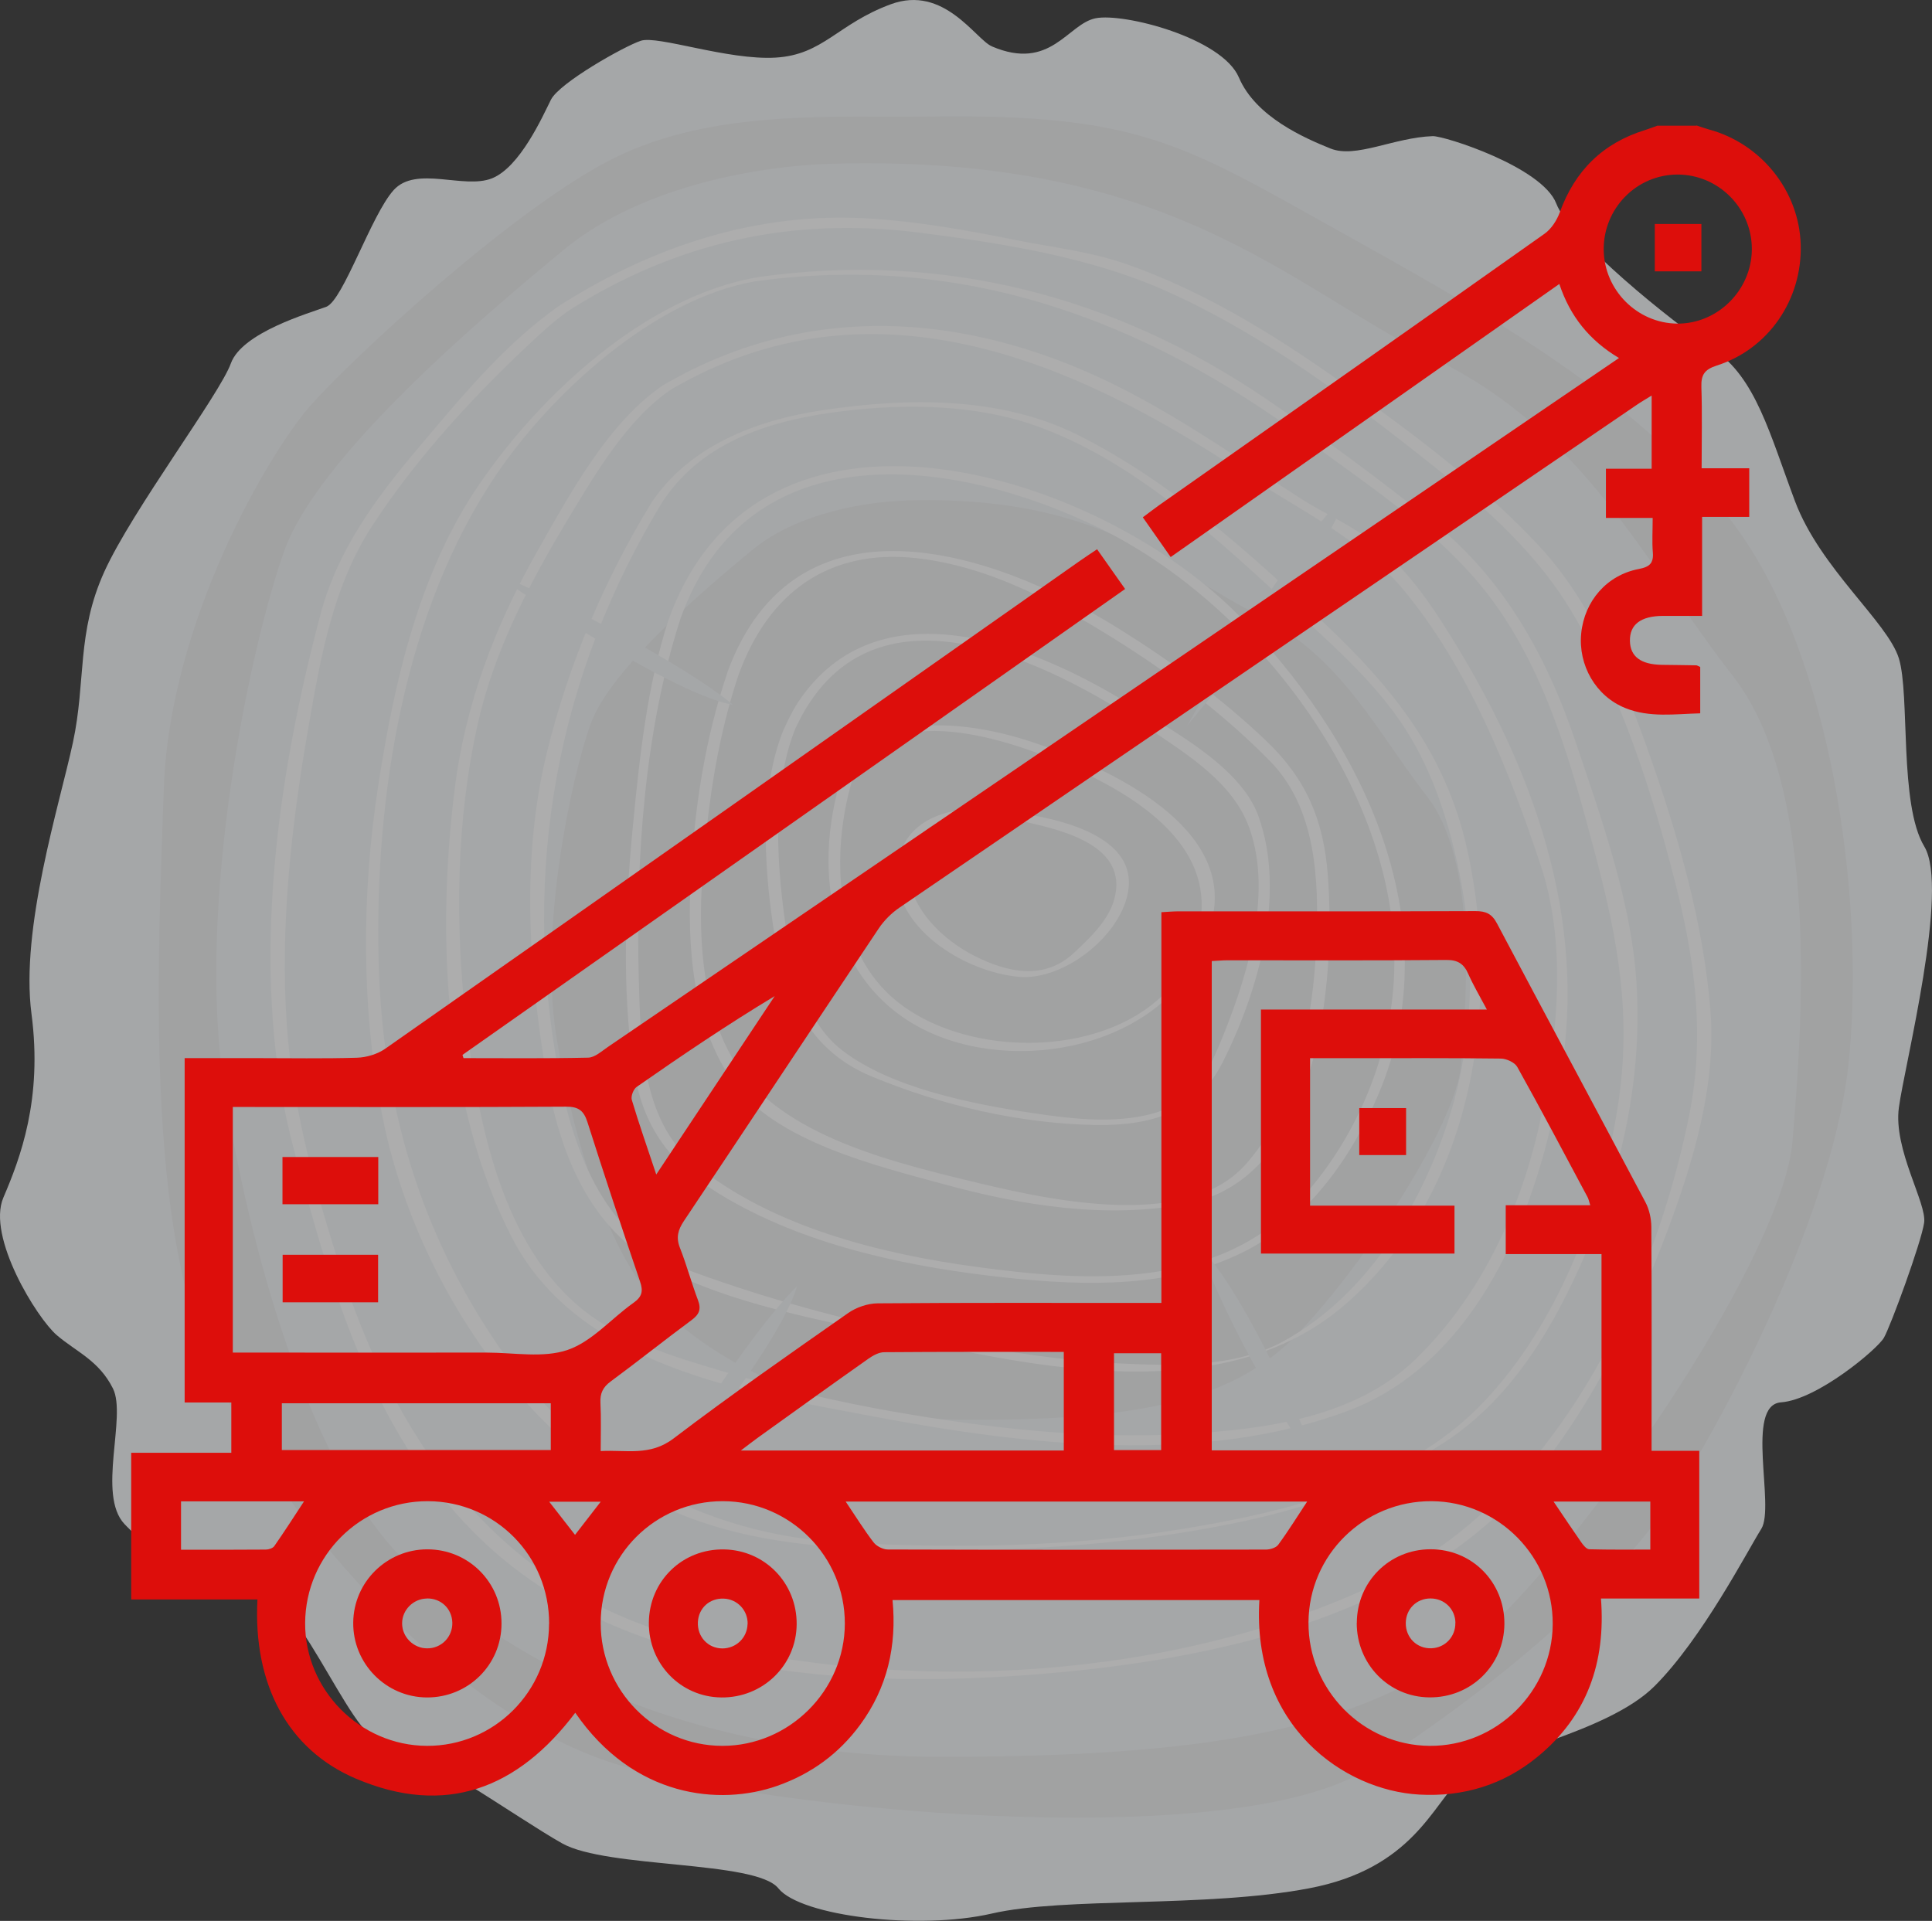 <?xml version="1.0" encoding="UTF-8"?>
<svg id="Layer_2" data-name="Layer 2" xmlns="http://www.w3.org/2000/svg" viewBox="0 0 245.47 244.08">
  <rect x="0" y="0" width="245.47" height="244.08" fill="#333333" stroke="none"/>
  <defs>
    <style>
      .cls-1 {
        fill: #fff;
      }

      .cls-2 {
        fill: #dd0e0b;
      }

      .cls-3 {
        fill: #f2f5f7;
      }

      .cls-4 {
        fill: #ebeced;
      }

      .cls-5 {
        opacity: .6;
      }
    </style>
  </defs>
  <g id="Layer_1-2" data-name="Layer 1">
    <g>
      <g class="cls-5">
        <path class="cls-3" d="m126.02,5.89c-2.07-.89-6.07-7.85-12.84-5.35-6.78,2.5-8.56,6.42-14.63,6.78-6.07.36-14.99-2.85-17.13-2.14s-10.35,5.35-11.42,7.49-3.92,8.56-7.49,9.99c-3.57,1.43-9.63-1.66-12.49,1.49-2.85,3.15-6.42,14.02-8.56,14.83-2.14.81-10.7,3.24-12.13,7.2-1.43,3.96-12.49,18.59-16.06,26.43-3.57,7.85-2.32,13.91-4.01,21.76-1.69,7.85-6.69,23.59-5.26,34.45,1.43,10.86-1.43,18.35-3.57,23.35s4.28,15.34,6.78,17.48c2.5,2.14,5.35,3.21,7.14,6.78,1.78,3.57-2.05,13.48,1.46,17.22,1.58,1.68,8.91,8.76,15.3,7.76,6.39-1,13.2,19.62,17.48,19.98s17.13,9.63,22.83,12.84c5.71,3.21,24.62,2.15,27.47,5.71,2.85,3.56,17.84,5.35,27.12,3.21,9.28-2.14,27.12-.7,40.32-3.21,13.2-2.5,15.7-10.71,19.27-13.92s18.55-5.71,24.62-11.77c6.07-6.07,11.77-17.13,13.56-19.98,1.78-2.85-2.11-15.74,2.51-16.08,4.62-.34,12.23-6.76,13.06-8.19.84-1.43,4.76-12.13,5.12-14.63s-3.93-9.28-3.21-14.63c.71-5.35,6.46-27.83,3.23-33.18-3.23-5.35-1.8-19.27-3.23-23.9s-9.99-11.42-13.2-19.98-4.99-15.7-10.35-19.27c-5.35-3.57-18.2-13.91-19.98-18.55-1.78-4.64-14.23-8.61-15.7-8.56-4.93.17-9.77,2.87-12.99,1.57-3.22-1.3-9.49-3.99-11.63-9.02-2.14-5.03-14.63-8.24-18.2-7.53-3.57.71-5.71,6.78-13.2,3.57Z"/>
        <path class="cls-4" d="m118.15,14.8c-12.17.17-27.49-.98-40.12,5.28s-33.44,25.58-38.64,31.52c-5.2,5.94-17.83,27.29-18.58,48.57-.74,21.27-2.23,52.48,5.2,71.43,7.43,18.95,31.21,47.18,54.24,53.13,23.03,5.94,77.27,10.4,93.62,0,16.35-10.4,30.46-22.92,37.15-32.27,6.69-9.34,21.55-37.26,23.78-56.74,2.23-19.48-1.49-50.16-13.37-67.51-11.89-17.35-34.18-29.27-52.75-39.66-18.58-10.39-24.58-14.11-50.52-13.74Z"/>
        <path class="cls-3" d="m105.55,20.81c-8.14.24-23.69,2.48-33.92,10.93-10.23,8.45-31.23,26.19-35.53,38.31-4.31,12.13-11.31,44.97-7.54,68.66,3.77,23.69,11.84,48.16,22.07,58.8,10.23,10.65,32.84,25.72,68.91,25.72s57.61-3.77,72.14-18.84c14.54-15.07,34.99-46.18,36.07-59.43,1.08-13.25,3.77-44.48-7.54-59.01-11.31-14.54-18.84-30.93-37.69-40.23-18.84-9.3-33.56-26.17-76.99-24.91Z"/>
        <path class="cls-4" d="m115.11,63.6c-4.7.14-13.67,1.43-19.57,6.31-5.9,4.88-18.02,15.11-20.51,22.11-2.49,7-6.53,25.95-4.35,39.62,2.18,13.67,6.84,27.79,12.74,33.94,5.9,6.14,18.95,14.84,39.77,14.84s33.25-2.17,41.64-10.88c8.39-8.7,20.2-26.65,20.82-34.3.62-7.65,2.17-25.67-4.35-34.06-6.52-8.39-10.87-17.85-21.75-23.22-10.87-5.37-19.37-15.1-44.43-14.38Z"/>
        <g>
          <path class="cls-1" d="m71.27,38.71c-6.96,4.77-12.81,11.91-18.19,18.29-5.38,6.37-10.19,12.92-12.35,21.04-5.73,21.48-9.17,46.45-3.34,68.22,4.88,18.22,10.14,36.76,24.43,50.01,18.84,17.48,49.09,18.48,73.21,16.19,20.85-1.97,45.2-7.55,59.3-24.25,7.76-9.19,13.23-20.44,17.45-31.62,3.3-8.74,6.28-18.59,5.55-28.03-.86-11.04-3.99-21.93-7.64-32.34-3.26-9.29-7.3-19.48-14.1-26.8-6.88-7.4-15.24-13.69-23.4-19.58-9.04-6.53-18.8-12.76-29.41-16.39-4.45-1.52-9.25-2.04-13.85-2.97-6.16-1.24-12.32-2.34-18.61-2.72-14.08-.84-27.23,3.47-39.04,10.95-.89.56.39,1.13,1.03.72,13.7-8.68,28.36-11.91,44.4-9.88,10.25,1.3,21.41,3.04,30.91,7.19,11.4,4.98,21.81,12.51,31.55,20.14,7.76,6.08,15.54,12.42,20.61,21,6.16,10.42,10.03,22.42,13.02,34.09,2.56,9.99,3.87,19.63,1.81,29.81-4.63,22.93-17.3,48.75-39.16,59.23-26.16,12.53-60.02,14.37-87.87,7.29-23.55-5.98-36.94-24.35-44.1-46.43-3.31-10.21-6.28-20.77-7.03-31.5-.89-12.66.57-25.53,2.74-37.99,1.55-8.92,3.13-17.98,8.16-25.66,5.82-8.89,13.38-17.02,21.19-24.2,1.2-1.1,2.44-2.17,3.78-3.09.87-.6-.4-1.15-1.03-.72Z"/>
          <path class="cls-1" d="m96.2,35.24c-14.29,2.47-27.75,15.12-35.49,26.57-7.49,11.07-10.61,24.84-12.63,37.86-2.15,13.86-2.21,28.22.47,42,3.82,19.67,16.99,40.75,35.39,49.62,10.95,5.27,23.33,5.62,35.24,5.68,12.42.06,24.89-.87,37.08-3.31,9.46-1.9,18.85-4.99,27.01-10.22,9.41-6.02,14.93-16.17,19.07-26.25,4.4-10.72,6.54-22.72,5.42-34.28-.93-9.56-4.59-19.79-7.65-28.86-3.58-10.6-9.06-20.5-17.89-27.58-6.85-5.5-14.05-10.81-21.31-15.75-19.36-13.17-41.23-18.79-64.51-15.52-.36.05-1.69.72-.68.58,26.48-3.72,49.41,4.71,70.46,20.24,8.34,6.15,17.49,12.07,23.63,20.53,6.79,9.36,9.94,20.92,12.86,31.94,2.9,10.9,4.65,20.45,2.93,31.8-2.05,13.53-8.01,28.77-17.8,38.58-9.64,9.66-24.38,13.25-37.37,15.38-14.19,2.33-28.82,2.55-43.15,1.76-18.43-1.02-33.46-9.71-43.84-24.8-10.28-14.95-14.91-31.21-15.34-49.29-.49-20.64,3.19-44.22,14.95-61.6,6.96-10.29,20.02-22.34,32.85-24.56.6-.1,1.4-.71.3-.52Z"/>
          <path class="cls-1" d="m84.49,48.79c-7.14,4.69-12.16,14.11-16.24,21.29-5.34,9.4-9.14,19.42-10.48,30.17-2.3,18.52-1.4,40.11,7.26,56.98,8.44,16.43,29.71,19.69,46.19,22.8,19.09,3.6,41.5,6.23,60.13-.8,17.24-6.51,24.85-27.58,27.21-44.28,2.84-20.08-4.59-39.1-15.34-55.86-2.45-3.83-5.44-7.75-9.12-10.48-2.72-2.02-5.86-3.37-8.72-5.19-7.24-4.62-14.21-9.54-21.83-13.54-19.01-9.98-40.03-12.1-59.07-1.06-.91.53.43.87.99.55,25.01-14.49,50.38-3.92,72.35,10.65,7.06,4.68,15.05,8.37,20.51,14.94,8.23,9.9,13.45,22.99,17.46,35.11,3.17,9.57,2.17,20.67.31,30.38-2.29,11.96-7.44,23.75-16.28,32.3-7.67,7.41-19.18,8.89-29.36,9.46-12.33.68-24.82-.72-36.95-2.84-7.31-1.28-14.54-2.99-21.65-5.11-6.06-1.8-12.62-3.74-17.64-7.71-10.45-8.26-13.49-23.93-14.96-36.38-1.48-12.58-1.33-25.96,1.48-38.36,2.06-9.1,6.52-17.69,11.3-25.63,3.46-5.75,7.68-13.05,13.42-16.82.88-.58-.44-.9-.99-.55Z"/>
          <path class="cls-1" d="m82.8,63.83c-6.02,9.83-10.54,20.54-13.3,31.73-3.28,13.33-2.34,27.58-.09,41.01,1.65,9.86,5.46,19.64,14.72,24.51,8.85,4.66,20.14,6.64,29.8,8.78,17.88,3.96,41.57,9.15,56.87-4.01,16.27-14,19.99-37.71,15.67-57.66-2.67-12.3-9.45-20.76-18.37-29.15-9.48-8.92-19.4-17.87-31.12-23.75-9.92-4.97-21.77-4.77-32.51-3.16-8.31,1.24-16.84,4.49-21.67,11.7-.07.11,1.28.07,1.53-.29,5.12-7.63,13.96-10.22,22.68-11.29,8-.98,16.8-.88,24.45,1.8,12.59,4.41,23.26,14.46,32.88,23.34,4.88,4.5,9.91,8.9,13.67,14.41,3.72,5.45,5.85,11.87,7.23,18.26,2.34,10.81,2.1,22.18-1.35,32.7-3.58,10.93-10.4,21.86-20.64,27.57-6.31,3.52-14.31,3.24-21.31,2.9-6.96-.34-13.89-1.43-20.73-2.71-11.29-2.11-22.57-5.02-33.36-8.98-10.86-3.99-14.95-14.89-16.9-25.39-4.75-25.58-.21-50.46,13.36-72.62.08-.13-1.3-.08-1.53.29Z"/>
          <path class="cls-1" d="m84.93,78.78c-2.71,8.36-3.67,17.4-4.51,26.1-.96,10-1.41,20.29-.01,30.27,1.16,8.32,4.93,13.1,12.19,17.27,10.56,6.07,23.4,8.67,35.38,9.94,9.95,1.06,20.69,1.31,29.86-3.2,8.2-4.03,13.86-11.98,17.33-20.19,9.3-21.98-2.31-45.3-18.07-61.06-18.26-18.25-60.73-31.15-72.16.87-.16.46,1.37.26,1.54-.22,8.48-23.77,34.42-20.6,53.1-11.52,20.17,9.8,38.91,34.42,37.51,57.6-.61,10.15-4.96,20.23-11.78,27.71-10.57,11.59-27.08,10.56-41.33,8.62-12.21-1.66-26.02-5.11-35.75-13.09-6.74-5.53-6.85-15.58-7.07-23.58-.41-14.85.69-31.51,5.32-45.76.15-.47-1.39-.26-1.54.22Z"/>
          <path class="cls-1" d="m92.45,85.37c-2.84,8.35-4.22,17.24-4.68,26.02-.47,8.78.15,18.71,5.38,26.11,5.37,7.59,18.43,10.69,26.79,12.98,9.89,2.71,20.76,4.46,30.94,2.46,16.76-3.3,18.85-28.2,17.83-41.7-.54-7.1-2.77-12.28-7.85-17.12-5.65-5.39-12.03-10.07-18.65-14.2-16.4-10.23-41.13-17.95-49.77,5.44-.31.83,1.25.8,1.48.17,3.8-10.28,11.42-15.81,22.48-14.61,9.51,1.03,18.56,6.03,26.48,11.08,6.6,4.21,12.97,9.1,18.46,14.69,5.91,6.01,6.24,15.11,5.92,23.08-.39,9.53-2.47,20.94-9.05,28.25-7.82,8.68-26.28,4.17-35.9,1.82-9.97-2.44-24.01-6.01-29.38-15.59-5.16-9.2-4.1-21.75-2.8-31.79.74-5.72,1.93-11.46,3.78-16.93.29-.84-1.26-.81-1.48-.17Z"/>
          <path class="cls-1" d="m99.56,92.71c-3.05,7.52-2.5,17-1.35,24.83,1.24,8.46,4.28,15.79,12.44,19.2,8.93,3.72,18.91,6.05,28.59,6.21,6.91.11,12.9-1.59,16.12-7.99,4.53-9.01,8.09-21.4,4.52-31.28-2.31-6.41-11.42-11.14-16.84-14.47-12.34-7.57-31.59-14.94-41.59-.06-.75,1.12-1.32,2.35-1.89,3.57-.17.36,1.33.2,1.54-.24,9.25-19.85,31.78-8.71,45.04.21,4.83,3.25,10.53,6.8,12.58,12.48,3.12,8.64-.46,19.65-3.84,27.7-2.02,4.8-4.15,7.79-9.56,8.9-4.61.95-9.55.35-14.15-.34-7.57-1.13-17.91-3.15-24.16-7.96-5.64-4.34-7.01-13.42-7.71-19.98-.71-6.74-.8-14.62,1.79-21.01.16-.39-1.36-.21-1.54.24Z"/>
          <path class="cls-1" d="m106.69,99.47c-3.82,13.26-.23,28.05,13.97,32.7,12.95,4.24,30.83-1.25,33.5-16.07,2.12-11.79-14.43-18.98-23.19-21.87-7.62-2.51-20.87-4.51-24.29,5.23-.18.51,1.37.31,1.55-.2,3.85-10.98,20.4-5.15,27.79-1.86,7.66,3.42,17.59,9.31,16.59,18.9-1.84,17.7-27.22,20.2-38.68,10.92-8.04-6.51-8.33-18.82-5.7-27.95.15-.54-1.4-.31-1.55.2Z"/>
          <path class="cls-1" d="m113.83,111.23c.47,7.25,9.04,12.27,15.57,12.89,5.85.55,13.34-5.45,13.99-11.25.89-7.89-12.55-9.62-18.17-10-5.85-.39-11.11,1.94-11.39,8.36,0,.24,1.53.04,1.55-.42.36-8.16,8.59-7.79,14.75-6.41,5.01,1.12,13.22,3.08,11.47,9.77-.72,2.77-3.14,5.02-5.14,6.9-3.81,3.57-8.51,2.48-12.63.4-4-2.02-8.14-5.95-8.45-10.65-.02-.28-1.58-.01-1.55.42Z"/>
        </g>
        <g>
          <path class="cls-3" d="m171.12,62.65s-7.11,6.5-20.27,29.53c0,0,17.89-21.14,20.27-29.53Z"/>
          <path class="cls-3" d="m101.26,163.45s-7.11,6.5-20.27,29.53c0,0,17.89-21.14,20.27-29.53Z"/>
          <path class="cls-3" d="m152.58,158.7s2.49,9.31,16.86,31.6c0,0-10.51-25.62-16.86-31.6Z"/>
          <path class="cls-3" d="m93.14,89.57s-7.16-6.45-31.35-17.32c0,0,22.77,15.76,31.35,17.32Z"/>
        </g>
      </g>
      <g>
        <path class="cls-2" d="m215.55,15.94c.51.17,1.02.36,1.54.5,6.69,1.8,11.5,7.82,11.7,14.65.2,6.96-4.07,13.25-10.67,15.36-1.58.51-2,1.19-1.95,2.74.11,3.36.03,6.73.03,10.31h6.05v6.18h-5.99v12.58c-1.86,0-3.43,0-5,0-2.79.02-4.21,1.1-4.17,3.17.03,2,1.39,3.01,4.07,3.05,1.45.02,2.9.03,4.35.06.12,0,.25.1.51.21v5.89c-3.2.08-6.43.58-9.52-.67-3.75-1.51-6-5.44-5.6-9.49.41-4.11,3.26-7.41,7.32-8.18,1.36-.26,1.9-.73,1.78-2.12-.11-1.36-.02-2.73-.02-4.37h-5.94v-6.25h5.81v-9.3c-.77.48-1.35.81-1.89,1.18-31.24,21.29-62.49,42.58-93.71,63.91-.99.68-1.91,1.6-2.58,2.59-8.28,12.39-16.5,24.82-24.78,37.21-.75,1.13-1.02,2.09-.5,3.41.86,2.18,1.46,4.45,2.29,6.64.45,1.19.14,1.84-.84,2.56-3.44,2.54-6.78,5.22-10.23,7.76-1.01.74-1.39,1.53-1.32,2.76.1,1.92.03,3.86.03,6.1,3.23-.18,6.25.69,9.26-1.6,7.25-5.51,14.73-10.72,22.19-15.94,1.04-.73,2.49-1.22,3.75-1.23,11.18-.09,22.37-.05,33.55-.05h2.49v-49.65c.88-.05,1.54-.11,2.21-.11,12.57,0,25.13.02,37.7-.03,1.33,0,2.08.34,2.73,1.57,6.26,11.82,12.6,23.6,18.86,35.42.49.92.74,2.08.75,3.13.06,8.63.03,17.26.03,25.89,0,.76,0,1.51,0,2.57h6.06v18.77h-12.49c.63,8.13-1.78,14.97-8.07,20.12-4.34,3.56-9.41,5.1-15.02,4.79-9.53-.53-21.29-8.66-20.31-24.72h-46.61c.56,5.83-.66,11.15-4.12,15.86-2.69,3.66-6.2,6.22-10.5,7.74-7.36,2.59-18.28,1.5-25.69-9.28-7.25,9.61-16.45,13.24-27.88,8.37-8.67-3.69-13.07-12.02-12.5-22.76h-16.04v-18.64h12.72v-6.39h-5.93v-43.76h9.06c4.28,0,8.56.08,12.84-.05,1.21-.04,2.59-.45,3.58-1.14,29.44-20.63,58.85-41.31,88.26-61.99.67-.47,1.36-.92,2.19-1.48,1.18,1.67,2.31,3.28,3.56,5.05-28.18,19.81-56.18,39.5-84.19,59.2.04.14.09.27.13.41,5.28,0,10.56.06,15.84-.06.84-.02,1.7-.81,2.49-1.35,37.35-25.44,74.69-50.9,112.04-76.35,5.4-3.68,10.8-7.36,16.44-11.2-3.74-2.23-6.21-5.28-7.58-9.41-16.55,11.63-32.9,23.12-49.38,34.7-1.19-1.7-2.29-3.26-3.54-5.05.74-.55,1.43-1.08,2.13-1.58,16.31-11.47,32.64-22.93,48.91-34.45.86-.61,1.56-1.69,1.93-2.7,1.92-5.31,5.48-8.83,10.88-10.49.51-.16,1.01-.36,1.52-.54,1.66,0,3.31,0,4.97,0Zm-26.63,112.35c-.95-1.79-1.75-3.13-2.38-4.56-.57-1.29-1.35-1.77-2.82-1.75-9.25.08-18.5.04-27.75.04-.66,0-1.32.07-2.01.1v62.17h49.52v-24.94h-12.17v-6.2h10.74c-.16-.51-.21-.78-.33-1.01-2.96-5.53-5.88-11.08-8.94-16.56-.32-.58-1.37-1.06-2.09-1.07-6.28-.08-12.56-.05-18.84-.05-1.77,0-3.55,0-5.4,0v18.74h18.35v6.09h-24.59v-31.01h28.72ZM29.6,171.87h2.66c9.87,0,19.74.01,29.6,0,3.45,0,7.16.72,10.26-.34,3.1-1.06,5.54-3.98,8.35-5.97,1.1-.78,1.28-1.47.85-2.73-2.29-6.72-4.52-13.45-6.67-20.21-.47-1.47-1.11-2.01-2.72-2-13.46.08-26.91.04-40.37.04-.66,0-1.31,0-1.98,0v31.21Zm152.28,18.88c-8.59-.04-15.58,6.84-15.63,15.4-.05,8.56,6.89,15.63,15.39,15.69,8.52.06,15.58-6.92,15.64-15.45.06-8.56-6.87-15.6-15.4-15.64Zm-90.04,0c-8.59-.01-15.51,6.89-15.52,15.49-.01,8.57,6.94,15.59,15.45,15.6,8.5.01,15.55-7.02,15.57-15.53.02-8.54-6.96-15.55-15.5-15.56Zm-22.07,15.59c.03-8.64-6.82-15.56-15.41-15.59-8.57-.02-15.53,6.89-15.59,15.46-.05,8.5,6.96,15.59,15.46,15.63,8.54.04,15.51-6.91,15.53-15.5Zm65.38-34.56c-7.78,0-15.29-.02-22.8.04-.68,0-1.44.42-2.02.83-4.68,3.3-9.32,6.64-13.97,9.98-.63.45-1.25.94-2.23,1.68h41.03v-12.52Zm-27.7,19.02c1.28,1.9,2.33,3.6,3.54,5.18.38.49,1.2.91,1.82.91,16.01.05,32.02.04,48.02.01.54,0,1.3-.23,1.58-.62,1.28-1.74,2.42-3.59,3.67-5.48h-58.64ZM222.58,31.64c0-5.21-4.27-9.48-9.47-9.46-5.2.02-9.4,4.32-9.35,9.56.05,5.12,4.26,9.34,9.35,9.38,5.15.04,9.47-4.29,9.47-9.48ZM35.81,184.25h34.17v-5.94h-34.17v5.94Zm47.57-35.01c5.19-7.82,10.12-15.24,15.05-22.67-6.07,3.66-11.83,7.56-17.54,11.54-.41.28-.75,1.18-.62,1.64.9,3.02,1.95,6,3.11,9.49Zm-60.38,41.54v6.14c3.67,0,7.22.01,10.78-.02.36,0,.88-.17,1.07-.44,1.27-1.82,2.47-3.69,3.78-5.69h-15.63Zm118.54-6.52h5.99v-12.31h-5.99v12.31Zm55.85,6.54c1.28,1.89,2.38,3.55,3.52,5.18.25.36.66.87,1.01.88,2.59.07,5.17.04,7.76.04v-6.1h-12.29Zm-121.07.02h-6.54c1.19,1.52,2.21,2.83,3.28,4.21,1.1-1.41,2.09-2.7,3.26-4.21Z"/>
        <path class="cls-2" d="m178.65,140.8v5.97h-5.95v-5.97h5.95Z"/>
        <path class="cls-2" d="m48.04,165.48h-12.13v-6.04h12.13v6.04Z"/>
        <path class="cls-2" d="m48.06,153.02h-12.17v-6h12.17v6Z"/>
        <path class="cls-2" d="m172.39,206.2c.03-5.21,4.13-9.32,9.34-9.34,5.29-.02,9.44,4.17,9.41,9.48-.03,5.27-4.26,9.41-9.56,9.34-5.16-.06-9.22-4.25-9.2-9.48Zm12.53.01c-.03-1.76-1.4-3.1-3.17-3.1-1.77,0-3.12,1.34-3.14,3.12-.02,1.86,1.42,3.28,3.26,3.21,1.74-.06,3.07-1.47,3.04-3.23Z"/>
        <path class="cls-2" d="m91.62,215.69c-5.16-.07-9.22-4.28-9.18-9.5.04-5.3,4.26-9.41,9.57-9.31,5.18.1,9.24,4.28,9.21,9.49-.03,5.24-4.31,9.39-9.59,9.32Zm3.37-9.33c.04-1.74-1.31-3.17-3.05-3.23-1.79-.06-3.18,1.2-3.27,2.98-.09,1.87,1.28,3.34,3.12,3.35,1.74,0,3.15-1.36,3.19-3.1Z"/>
        <path class="cls-2" d="m54.23,215.69c-5.2-.03-9.42-4.32-9.35-9.54.06-5.13,4.25-9.27,9.39-9.28,5.24-.02,9.46,4.19,9.45,9.43,0,5.24-4.24,9.42-9.49,9.39Zm0-12.57c-1.73.03-3.15,1.46-3.14,3.17.01,1.72,1.43,3.14,3.16,3.16,1.82.03,3.28-1.46,3.22-3.29-.06-1.77-1.45-3.08-3.23-3.05Z"/>
        <path class="cls-2" d="m210.25,28.46h5.92v6.02h-5.92v-6.02Z"/>
      </g>
    </g>
  </g>
</svg>